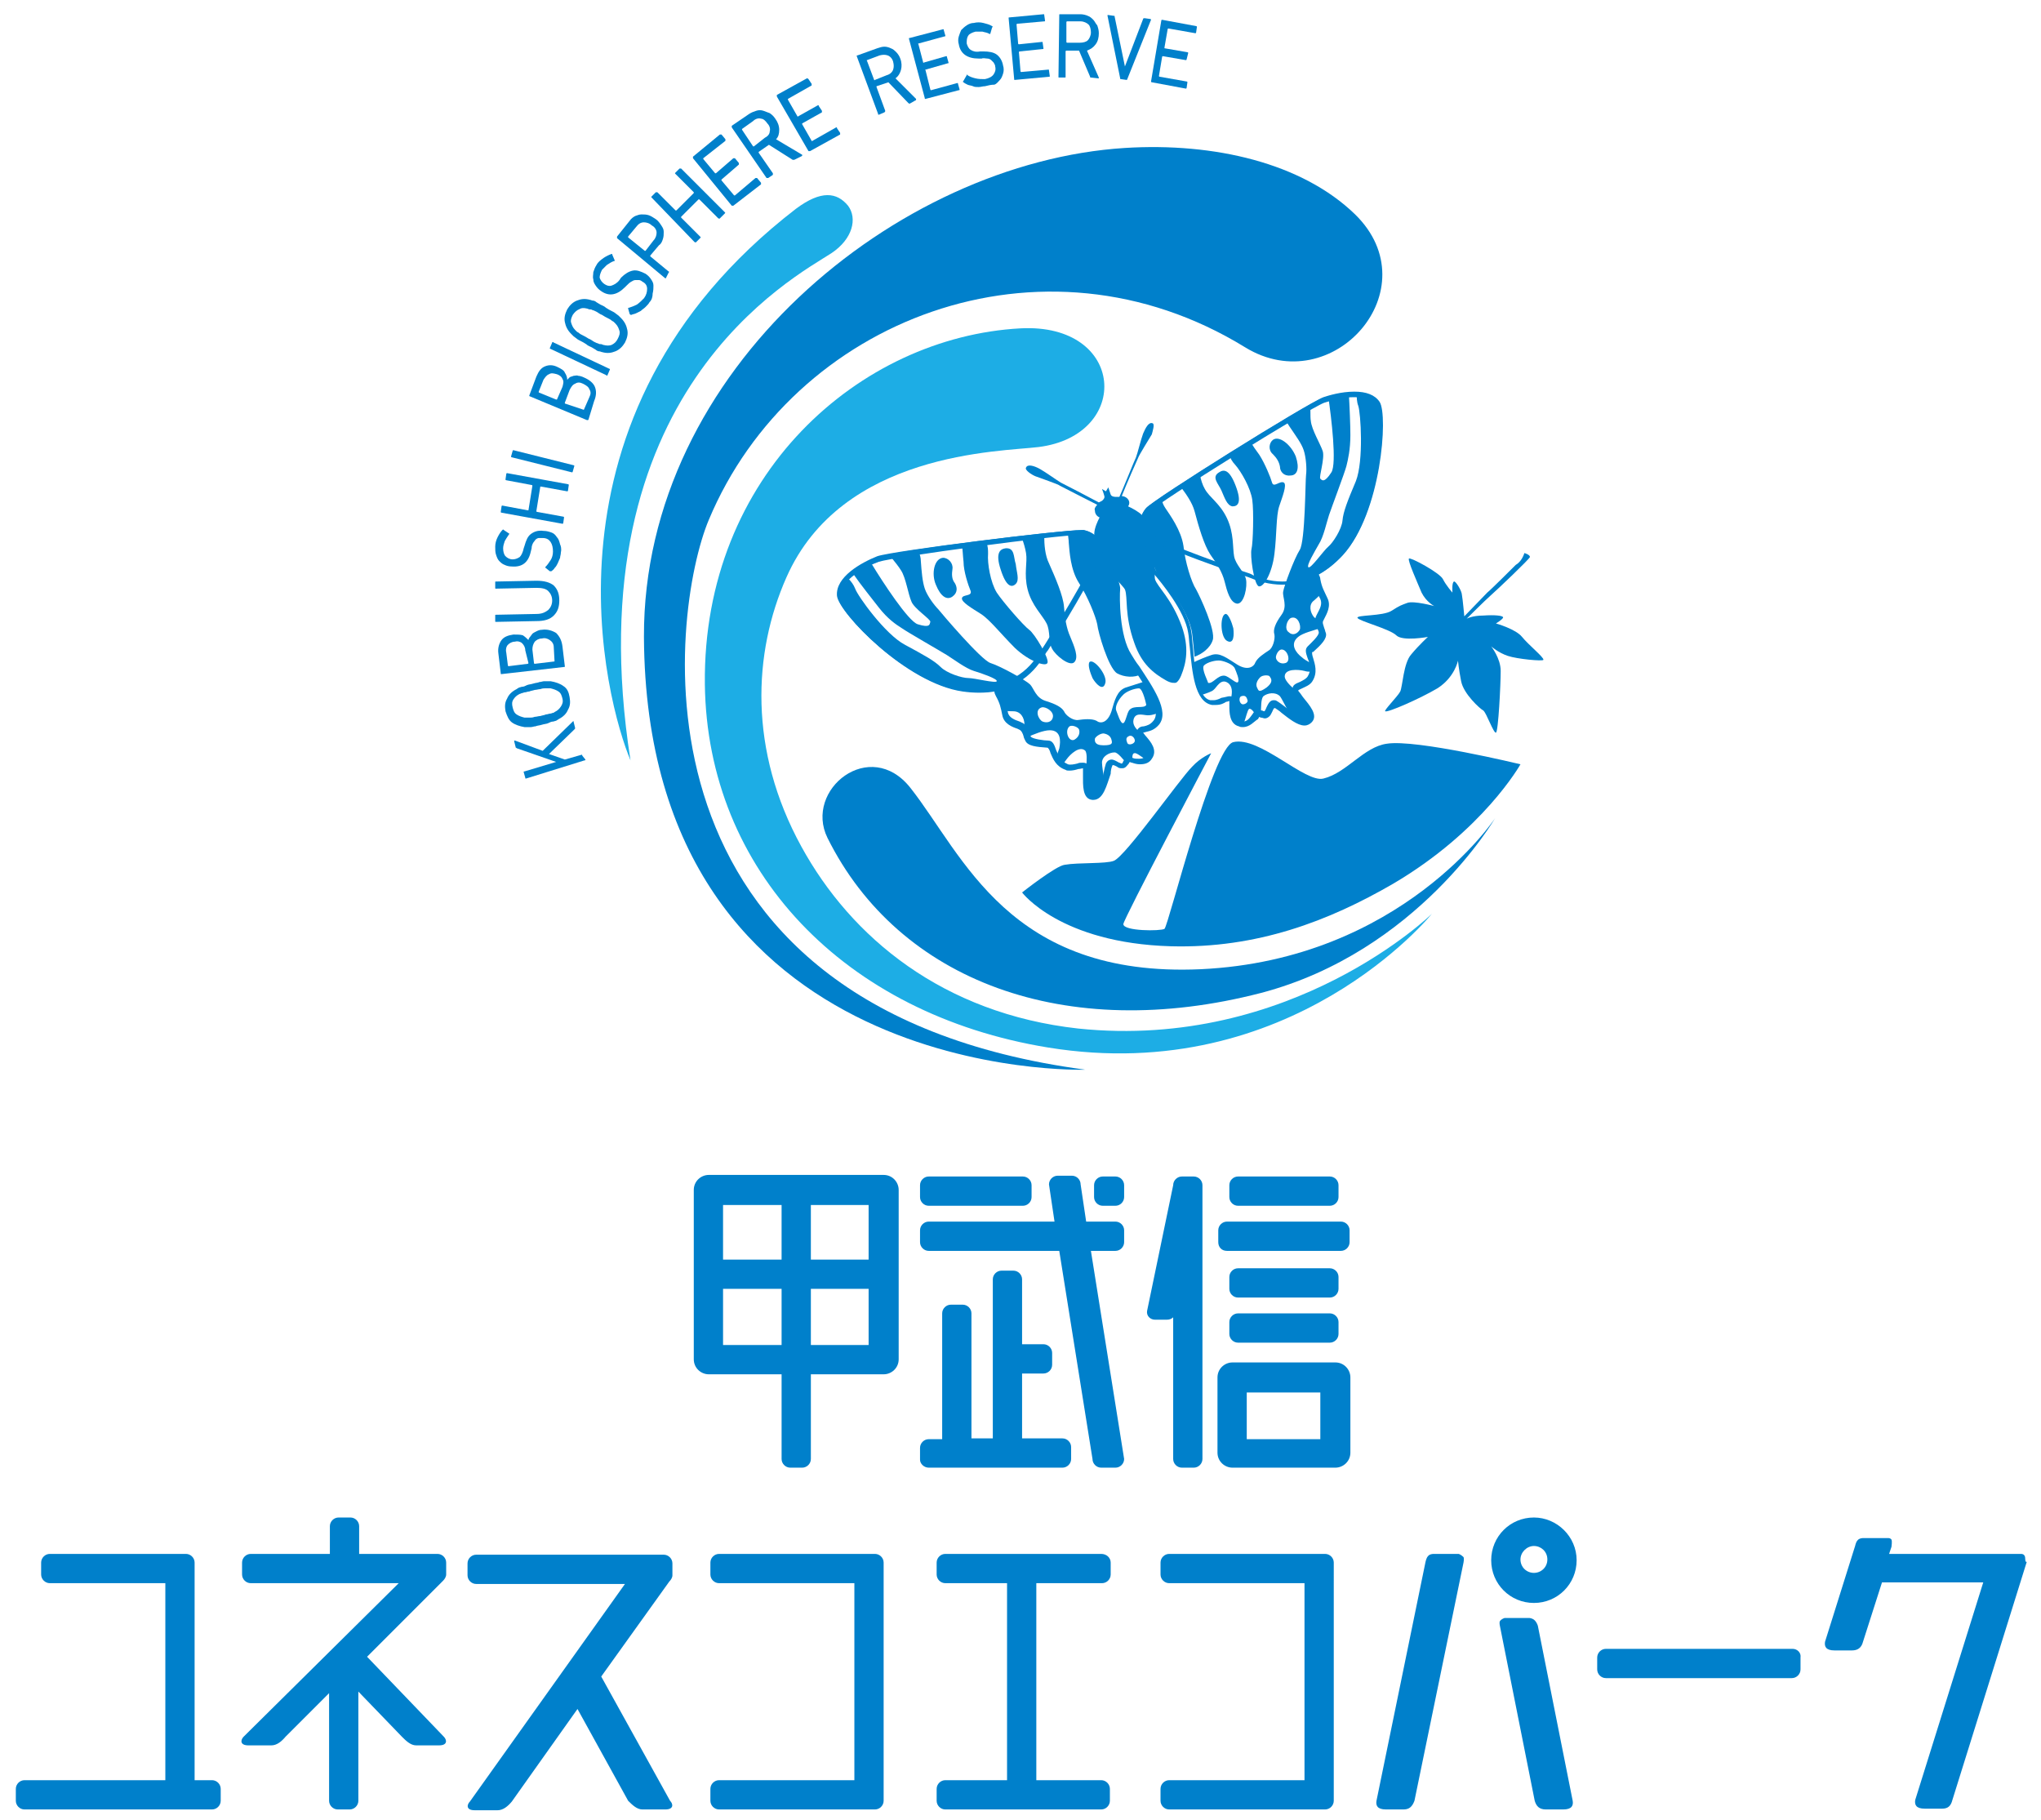 <?xml version="1.0" encoding="utf-8"?>
<!-- Generator: Adobe Illustrator 27.1.1, SVG Export Plug-In . SVG Version: 6.00 Build 0)  -->
<svg version="1.1" id="レイヤー_1" xmlns="http://www.w3.org/2000/svg" xmlns:xlink="http://www.w3.org/1999/xlink" x="0px"
	 y="0px" viewBox="0 0 258 230" style="enable-background:new 0 0 258 230;" xml:space="preserve">
<style type="text/css">
	.st0{fill:#0080CB;}
	.st1{fill:#1DADE5;}
</style>
<g>
	<path class="st0" d="M148.4,86.5C148.4,86.5,148.4,86.5,148.4,86.5L148.4,86.5L148.4,86.5z"/>
	<path class="st0" d="M145.7,53.5c-0.5-0.2-0.9,0.6-1.2,1.3c-0.3,0.8-0.7,2.5-0.9,3c-0.2,0.4-1.6,3.9-2.1,5c-0.3,0-0.5,0-0.5,0
		s-0.5,0-0.6-0.3c-0.1-0.3-0.3-0.9-0.3-0.9l-0.3,0.5l-0.5-0.3c0,0,0.2,0.5,0.3,0.9c0.1,0.3-0.3,0.6-0.3,0.6s-0.2,0.1-0.4,0.2
		c-1.1-0.6-4.4-2.3-4.8-2.5c-0.5-0.3-1.9-1.3-2.6-1.7c-0.7-0.4-1.6-0.7-1.8-0.2c-0.2,0.3,0.7,0.9,1.2,1.1c0.5,0.2,2.9,1,3.1,1.2
		c0.2,0.1,3.5,1.8,4.7,2.4c-0.2,0.2-0.4,0.5-0.3,0.7c0,0.7,0.6,0.9,0.6,0.9s-0.4,0.7-0.6,1.5c-0.3,1.4,0.2,2.8,1.3,4.4
		c1.4,2.1,2.3,2.8,2.5,3.2c0.4,1-0.1,3.2,1.2,6.8c0.9,2.6,2.4,3.8,4,4.7c0.7,0.4,1.1,0.3,1.2,0.3c0.1,0,0.4-0.2,0.7-0.9
		c0.7-1.7,1-3.6,0.1-6.2c-1.3-3.6-3.1-5-3.4-6c-0.1-0.4,0.1-1.6-0.2-4.1c-0.2-1.9-0.6-3.4-1.8-4.3c-0.7-0.5-1.4-0.8-1.4-0.8
		s0.4-0.5-0.1-1c-0.2-0.2-0.5-0.3-0.7-0.3c0.5-1.3,2-4.7,2.1-4.9c0.1-0.3,1.4-2.4,1.7-2.9C145.7,54.5,146,53.6,145.7,53.5"/>
	<path class="st0" d="M137.7,83.7c0.5-0.6,2.4,1.7,2,2.7c-0.3,1-1.2,0-1.6-0.7C137.8,85,137.5,84.1,137.7,83.7 M128.4,73.8
		c-0.5,0.5-1.2,0.4-1.9-1.8c-0.7-2.1-0.1-2.6,0.6-2.7c1.2-0.1,1,1.1,1.3,2C128.5,72.3,128.9,73.3,128.4,73.8 M119.2,70.5
		c0.7,0,1.3,0.7,1.2,1.4c-0.1,0.7-0.1,1.3,0.3,1.8c0.3,0.5,0.4,1.2-0.3,1.7c-0.7,0.5-1.5,0-2.1-1.5
		C117.7,72.5,118.1,70.6,119.2,70.5"/>
	<path class="st0" d="M135.1,68.6c0.1,1.1,0.2,3.4,1.3,5.1c1.1,1.7,2.1,4.2,2.3,5.2c0.1,1,1.4,5.5,2.5,6.2c0.9,0.5,2.2,0.6,3.1,0.1
		c-0.6-0.9-1.2-1.7-1.6-2.4c-1.6-2.6-1.5-7.8-1.4-8.5c0.1-0.7-0.9-2.9-1.6-3.6c-0.3-0.3-0.6-0.4-0.9-0.3c0.2-0.6,0.4-1,0.3-1.2
		c0,0-0.2-1.6-2-1.9c-0.2,0-1,0-2.1,0.1C135,67.8,135.1,68.2,135.1,68.6"/>
	<path class="st0" d="M129.7,69.9c0.2,1.2-0.3,2.6,0.2,4.6c0.5,2,1.9,3.3,2.4,4.3c0.5,1,0.2,2.4,0.7,3.2c0.4,0.8,2.2,2.3,2.8,1.7
		c0.6-0.6,0-2-0.5-3.2c-0.5-1.1-0.7-2.4-0.8-3.8c-0.1-1.4-1.1-3.7-1.9-5.5c-0.5-1-0.6-2.4-0.6-3.4c-0.9,0.1-1.8,0.2-2.8,0.3
		C129.4,68.6,129.6,69.3,129.7,69.9"/>
	<path class="st0" d="M122.7,74.7c0.2,0.7-1,0.4-1.1,0.9c-0.1,0.5,1.3,1.3,2.4,2c1.1,0.7,2.5,2.5,4.3,4.3c1.8,1.7,3.9,2.4,4.1,1.9
		c0.3-0.5-1.6-3.7-2.3-4.2c-0.7-0.5-3.3-3.5-4.1-4.7c-0.8-1.3-1.2-3.7-1.1-4.9c0-0.5,0-0.9-0.2-1.4c-1,0.1-2.1,0.3-3.1,0.4
		c0.1,0.5,0.1,1.1,0.2,2C121.8,72.2,122.4,74,122.7,74.7"/>
	<path class="st0" d="M144.8,86.1c-0.9,0.3-1.9,0.6-2.5,0.8c-1.1,0.4-1.4,1.6-1.8,3c-0.5,1.5-1.4,1.6-1.9,1.2
		c-0.6-0.3-1.6-0.2-2.3-0.1c-0.7,0.1-1.6-0.6-1.8-1.1c-0.3-0.5-1-0.9-2.3-1.3c-1.3-0.4-1.5-1.6-2-2.1c-0.5-0.5-3.7-2.3-5-2.7
		c-1.2-0.4-6.2-6.3-6.6-6.8c-0.5-0.5-1.4-1.7-1.7-2.6c-0.3-0.9-0.4-2.1-0.5-3.5c0-0.4-0.1-0.7-0.2-1c-1.4,0.2-2.6,0.4-3.5,0.6
		c0.4,0.5,0.9,1.1,1.2,1.6c0.6,0.9,0.9,3,1.3,3.9c0.3,0.9,2.5,2.3,2.4,2.6c-0.1,0.3,0,0.8-1.6,0.3c-1.2-0.4-4.4-5.3-5.8-7.6
		c-0.8,0.3-1.6,0.8-2.3,1.3c0.9,1.3,2.5,3.3,3.2,4.2c1.1,1.4,2.1,2.1,2.9,2.6c0.7,0.5,4.9,2.9,5.7,3.4c0.8,0.5,2.4,1.7,3.4,2
		c1,0.3,3,1,2.9,1.3c-0.1,0.3-2.8-0.4-3.6-0.4c-0.8,0-2.7-0.6-3.5-1.4c-0.8-0.8-2.1-1.5-4.5-2.8c-2.5-1.3-6-6.2-6.3-7.1
		c-0.2-0.5-0.5-0.9-0.8-1.2c-0.7,0.7-1.1,1.5-1,2.3c0.2,1.8,8.5,10.7,15.5,11.7c1.7,0.2,3,0.2,4.2-0.1c0,0.3,0.1,0.5,0.2,0.8
		c0.4,0.8,0.6,1.3,0.7,1.9c0.4,0.1,0.8,0.1,1.2,0.1c0.9,0,1.4,0.8,1.4,1.7c0,0.2-0.1,0.4-0.2,0.6c0.3,0.3,0.4,0.7,0.5,1
		c0.9-0.4,2.1-0.9,2.9-0.9c1.4,0,1.4,1.3,1.2,2.3c-0.1,0.3-0.3,0.8-0.4,1.2c0.2,0.3,0.4,0.6,0.7,0.9c0.2-0.2,0.4-0.4,0.6-0.7
		c0.5-0.7,1.7-1.8,2.4-1.1c0.2,0.3,0.2,1.1,0.1,2c0,0,0.1,0.1,0.1,0.1c0.3,0.6-0.4,3.8,0.9,3.9c0.8,0.1,1.2-0.8,1.4-1.7
		c-0.2-1.1-0.4-2.4-0.4-2.8c0-0.8,0.9-1.3,1.6-1.3c0.4,0,1.1,0.9,1.6,1.5c0.1-0.1,0.2-0.2,0.3-0.3c0.1-0.1,0.2,0,0.4,0
		c-0.1-0.5-0.1-1.1,0.2-1.1c0.3-0.1,1,0.6,1.8,1c0.1-0.1,0.2-0.2,0.3-0.3c0.9-1.2-1.3-2.7-1.2-3.1c0,0,0,0,0-0.1
		c-0.7-0.5-1.2-1.1-1-1.8c0.3-1,1.4-0.4,2-0.5c0.3,0,0.9-0.2,1.5-0.4C146.3,88.7,145.6,87.4,144.8,86.1 M133.1,90.6
		c-0.1,0.7-0.8,0.8-1.3,0.6s-1.1-1.5-0.1-1.8C132.2,89.3,133.2,89.9,133.1,90.6 M135.8,93.5c-0.7,0.3-1.2-1-0.7-1.6
		c0.3-0.4,1.2,0,1.3,0.3C136.5,92.5,136.5,93.1,135.8,93.5 M140.5,93.5c0.1,0.4,0.2,0.7-1,0.7c-1.2,0-1.1-0.6-1.1-0.8
		c0-0.2,0.6-0.7,1.1-0.7C140.1,92.8,140.4,93.1,140.5,93.5 M143.4,93.8c-0.2,0.3-0.8,0.4-0.9,0.1c-0.1-0.3-0.3-0.7,0.3-0.9
		C143.2,92.9,143.6,93.5,143.4,93.8 M144.9,89.1c-0.3,0.5-1.5,0-2.1,0.6c-0.4,0.4-0.5,1.8-0.9,1.7c-0.3-0.1-0.6-1.1-0.8-1.6
		c-0.2-0.5,0.3-1.4,0.8-1.9c0.4-0.5,1.5-0.9,2.1-0.9C144.5,87.1,144.9,89.1,144.9,89.1"/>
	<path class="st0" d="M123.7,87.5L123.7,87.5c-0.7,0-1.4-0.1-2.1-0.2c-7.1-1-15.6-9.9-15.8-12c-0.2-2.4,3.1-4.2,5.1-5
		C113,69.6,134,67,136.7,67c0.2,0,0.3,0,0.3,0c1.9,0.4,2.2,1.9,2.3,2.2c0.2,0.9-1.5,4.3-6.3,12.1c-0.3,0.5-0.5,0.9-0.7,1.1
		C131.4,83.9,129.3,87.5,123.7,87.5 M136.7,67.6c-3,0-23.8,2.8-25.6,3.4c-1.7,0.6-4.9,2.3-4.7,4.2c0.2,1.6,8.3,10.4,15.3,11.4
		c0.7,0.1,1.4,0.1,2,0.1c5.2,0,7.1-3.2,8.1-4.8c0.2-0.3,0.4-0.6,0.7-1.1c4.3-7,6.4-10.9,6.2-11.6l0-0.1c0-0.1-0.2-1.3-1.7-1.6
		C136.9,67.6,136.8,67.6,136.7,67.6"/>
	<path class="st0" d="M138.2,101.1c0,0-0.1,0-0.1,0c-1.3-0.1-1.2-1.9-1.2-3.1c0-0.3,0-0.8,0-0.9c0,0,0,0,0,0c-0.1,0-0.4,0.1-0.6,0.1
		c-0.3,0.1-0.7,0.2-1.1,0.2c-0.2,0-0.4,0-0.5-0.1c-1.2-0.4-1.6-1.4-1.9-2.1c-0.1-0.4-0.3-0.7-0.4-0.7c-1.4-0.1-2.5-0.2-2.8-0.9
		c-0.1-0.2-0.2-0.4-0.2-0.5c-0.1-0.4-0.3-0.8-0.6-0.9l-0.2-0.1c-0.6-0.2-1.7-0.6-1.9-1.7c-0.2-1-0.3-1.5-0.8-2.4
		c-0.1-0.2-0.2-0.4-0.2-0.6c-1.2,0.2-2.6,0.2-4,0c-7.1-1-15.6-9.9-15.8-12c-0.2-2.4,3.1-4.2,5.1-5C113,69.6,134,67,136.7,67
		c0.2,0,0.3,0,0.3,0c1.9,0.4,2.2,1.9,2.3,2.2c0.1,0.2,0.1,0.4-0.1,1c0.2,0.1,0.5,0.2,0.7,0.4c0.7,0.7,1.7,3,1.7,3.8
		c-0.1,1.1-0.1,6,1.4,8.3c0.3,0.5,0.6,1,1,1.5c1.7,2.6,3.9,5.7,2.5,7.4c-0.6,0.7-1.2,0.8-1.6,0.9c-0.3,0.1-0.4,0.1-0.4,0.1
		c0.1,0.1,0.2,0.3,0.4,0.5c0.5,0.6,1.5,1.7,0.7,2.8c-0.3,0.5-0.8,0.7-1.5,0.7c-0.4,0-0.7-0.1-1-0.2c-0.1,0-0.3-0.1-0.3-0.1
		c0,0-0.1,0.1-0.1,0.2c-0.2,0.2-0.4,0.6-0.8,0.6c-0.1,0-0.1,0-0.2,0c-0.2,0-0.4-0.1-0.5-0.2c-0.2-0.1-0.4-0.2-0.5-0.2
		c0,0-0.1,0-0.1,0.1c-0.1,0.2-0.2,0.6-0.2,1C139.9,99.2,139.5,101.1,138.2,101.1 M136.9,96.4c0.4,0,0.6,0.2,0.6,0.3
		c0.1,0.2,0.1,0.6,0.1,1.3c0,1-0.1,2.4,0.6,2.5c0.8,0.1,1.1-1.7,1.3-2.8c0.1-0.5,0.2-0.9,0.3-1.2c0.2-0.4,0.5-0.5,0.7-0.5
		c0.3,0,0.6,0.2,0.8,0.3c0.1,0.1,0.3,0.1,0.4,0.2c0,0,0,0,0.1,0c0.1,0,0.1-0.1,0.2-0.3c0.1-0.1,0.2-0.3,0.3-0.4
		c0.2-0.2,0.5-0.1,0.9,0c0.2,0.1,0.5,0.1,0.8,0.1c0.4,0,0.7-0.1,0.9-0.5c0.4-0.5-0.1-1.2-0.7-1.9c-0.4-0.4-0.6-0.7-0.5-1.1
		c0.2-0.5,0.6-0.6,0.9-0.6c0.4-0.1,0.8-0.2,1.2-0.7c1.1-1.3-1-4.3-2.5-6.6c-0.4-0.6-0.7-1.1-1-1.6c-1.8-2.9-1.5-8.7-1.5-8.7
		c0-0.6-0.9-2.7-1.5-3.3c-0.2-0.2-0.4-0.2-0.6-0.2l-0.5,0l0.2-0.5c0.3-0.8,0.3-1,0.3-1l0-0.1c0-0.1-0.2-1.3-1.7-1.6c0,0-0.1,0-0.2,0
		c-3,0-23.8,2.8-25.6,3.4c-1.7,0.6-4.9,2.3-4.7,4.2c0.2,1.6,8.3,10.4,15.3,11.4c1.5,0.2,2.9,0.2,4.1-0.1l0.4-0.1l0,0.4
		c0,0.2,0.1,0.5,0.2,0.7c0.5,1.1,0.7,1.6,0.9,2.6c0.1,0.7,0.9,1,1.5,1.2l0.2,0.1c0.6,0.2,0.8,0.8,1,1.3c0.1,0.2,0.1,0.3,0.2,0.5
		c0.2,0.3,1.7,0.5,2.2,0.5c0.6,0,0.8,0.6,1,1.2c0.3,0.7,0.6,1.4,1.5,1.8c0.3,0.1,0.8,0,1.2-0.1C136.4,96.4,136.6,96.4,136.9,96.4"/>
	<path class="st0" d="M155.9,79.4c0.1,0.8,0.1,2.1-0.8,1.6c-0.9-0.5-0.9-3.5-0.1-3.4C155.3,77.7,155.7,78.6,155.9,79.4 M154.4,62
		c-0.4-0.9-1.3-1.7-0.3-2.3c0.6-0.4,1.3-0.4,2.1,1.7c0.8,2.1,0.3,2.6-0.4,2.6C155.1,63.9,154.8,62.9,154.4,62 M163.8,57.7
		c0.5,1.5,0.2,2.4-0.7,2.4c-0.8,0.1-1.3-0.5-1.3-1.1c-0.1-0.6-0.4-1.1-0.9-1.6c-0.6-0.5-0.5-1.4,0-1.8
		C161.7,55,163.2,56.2,163.8,57.7"/>
	<path class="st0" d="M147.3,64.2c0.6,0.9,2,2.8,2.3,4.8c0.2,2,1,4.6,1.6,5.5c0.5,0.9,2.5,5.2,2.1,6.4c-0.3,1-1.4,1.8-2.3,2.1
		c-0.1-1-0.2-2.1-0.3-2.9c-0.4-3-3.8-7-4.3-7.5c-0.5-0.5-1.1-2.8-1-3.8c0-0.4,0.2-0.6,0.5-0.8c-0.6-0.3-0.9-0.6-1-0.8
		c0,0-0.8-1.3,0.3-2.7c0.1-0.2,0.8-0.6,1.7-1.3C146.9,63.5,147.1,63.9,147.3,64.2"/>
	<path class="st0" d="M152.3,61.8c0.6,1.1,1.9,1.8,2.8,3.7c0.9,1.9,0.7,3.7,0.9,4.8c0.2,1.1,1.3,2,1.5,2.9c0.2,0.9-0.2,3.1-1.1,3.1
		c-0.9-0.1-1.3-1.6-1.6-2.8c-0.3-1.2-1-2.3-1.8-3.4c-0.8-1.2-1.5-3.6-2-5.5c-0.3-1.1-1.1-2.2-1.7-3c0.7-0.5,1.5-1,2.4-1.5
		C151.8,60.6,152,61.3,152.3,61.8"/>
	<path class="st0" d="M160.8,61c0.2,0.7,1-0.3,1.5,0c0.4,0.3-0.2,1.8-0.6,3c-0.4,1.2-0.3,3.6-0.6,6c-0.3,2.5-1.4,4.3-2,4.1
		c-0.6-0.3-1.1-3.9-0.9-4.7c0.2-0.8,0.3-4.8,0.1-6.2c-0.2-1.5-1.4-3.6-2.2-4.5c-0.3-0.3-0.6-0.8-0.7-1.2c0.9-0.6,1.8-1.1,2.7-1.7
		c0.2,0.5,0.6,1,1.1,1.7C159.9,58.6,160.6,60.3,160.8,61"/>
	<path class="st0" d="M152,87.8c0.6-0.2,1.2-0.4,1.4-0.6c0.4-0.3,0.9-1.5,1.8-0.9c0.6,0.4,0.6,1.2,0.4,2c0,0,0,0,0.1,0
		c0.4,0.2-0.4,2.7,1,3.1c0.2,0,0.3,0.1,0.5,0.1c0.3-0.8,0.5-1.8,0.7-1.9c0.2-0.1,0.6,0.3,0.8,0.8c0.1-0.2,0.2-0.3,0.3-0.3
		c0.1,0,0.3,0,0.4,0.1c0-0.8,0-1.9,0.3-2.2c0.5-0.4,1.5-0.6,2.1,0c0.3,0.4,0.8,1.5,1.4,2.5c0.8,0.6,1.7,1,2.2,0.4c1-1-1.6-3-1.8-3.6
		c0-0.1,0-0.1,0-0.2c-0.7-0.6-1.2-1.2-1.2-1.6c0-1,1.7-0.9,2.5-0.7c0.3,0.1,0.6,0.1,0.9,0.1c0.1-0.4,0-0.8-0.1-1.1
		c-0.4-0.2-0.9-0.5-1.1-0.7c-0.8-0.6-1.6-1.7-0.5-2.6c0.6-0.5,1.9-0.8,2.8-1.1c-0.1-0.4-0.3-0.8-0.3-1.1c-0.2-0.1-0.4-0.2-0.5-0.3
		c-0.5-0.6-0.7-1.6,0-2.1c0.2-0.2,0.6-0.5,0.8-0.8c-0.3-0.6-0.5-1-0.7-1.9c-0.1-0.3-0.2-0.5-0.3-0.8c1.1-0.6,2.2-1.4,3.3-2.6
		c4.8-5.2,5.6-17.4,4.6-18.9c-0.5-0.7-1.3-1-2.3-1.1c0,0.4,0,1,0.2,1.5c0.3,0.9,0.7,6.9-0.3,9.5c-1.1,2.6-1.6,3.9-1.7,5
		c-0.1,1.1-1.2,2.8-1.8,3.3c-0.6,0.5-2.2,2.8-2.5,2.6c-0.3-0.2,0.8-2,1.3-2.9c0.6-0.9,1-2.8,1.3-3.7c0.3-0.9,2-5.4,2.2-6.2
		c0.2-0.8,0.5-2.1,0.5-3.9c0-1.2-0.1-3.7-0.2-5.3c-0.9,0-1.8,0.2-2.6,0.4c0.4,2.7,1.1,8.5,0.4,9.6c-0.9,1.4-1.2,1-1.4,0.8
		c-0.2-0.2,0.6-2.6,0.3-3.5c-0.3-0.9-1.4-2.7-1.5-3.8c-0.1-0.6,0-1.4-0.1-2c-0.8,0.5-1.9,1.1-3.1,1.8c0.1,0.3,0.3,0.6,0.5,0.9
		c0.8,1.2,1.5,2.1,1.8,3c0.3,0.9,0.4,2.4,0.3,3.1c-0.1,0.7-0.1,8.4-0.8,9.5c-0.7,1.1-2,4.6-2.1,5.3c-0.1,0.7,0.6,1.8-0.2,2.9
		c-0.8,1.1-1.1,1.9-0.9,2.5c0.1,0.6-0.2,1.7-0.7,2c-0.6,0.4-1.4,0.9-1.7,1.5c-0.2,0.6-1,1.1-2.3,0.3c-1.3-0.8-2.2-1.6-3.3-1.2
		c-0.6,0.2-1.6,0.6-2.4,1C151.2,85.4,151.4,86.9,152,87.8 M163.2,78.1c0.9-0.3,1.3,1,1.1,1.5c-0.3,0.5-0.9,0.8-1.4,0.3
		C162.3,79.5,162.7,78.3,163.2,78.1 M161.3,83.2c-0.1-0.3,0.3-1.2,0.8-1.1c0.7,0.1,1.1,1.5,0.4,1.7C161.9,84,161.4,83.6,161.3,83.2
		 M159.3,85.6c0.3-0.3,1.1-0.3,1.2-0.1c0.1,0.2,0.6,0.6-0.4,1.4c-1,0.7-1,0.4-1.2,0S158.9,86,159.3,85.6 M156.9,88
		c0.6-0.2,0.7,0.2,0.8,0.5c0.1,0.3-0.4,0.6-0.7,0.5C156.6,88.8,156.6,88.1,156.9,88 M152.2,84.1c0.4-0.4,1.5-0.7,2.1-0.6
		c0.6,0.1,1.6,0.5,1.8,1c0.2,0.5,0.6,1.4,0.4,1.7c-0.2,0.3-1.1-0.7-1.7-0.8c-0.9-0.1-1.5,1.1-2.1,0.9
		C152.8,86.3,151.8,84.5,152.2,84.1"/>
	<path class="st0" d="M162.1,73.9c-1.7,0-3.2-0.5-3.9-0.8c-0.3-0.1-0.7-0.3-1.3-0.4c-8.6-3-12.1-4.5-12.5-5.3
		c-0.1-0.2-0.8-1.6,0.4-3.1c0.9-1.1,20.3-13.2,22.4-14c0.6-0.2,2.2-0.7,3.9-0.7c1.5,0,2.6,0.4,3.2,1.3c1.1,1.7,0.2,14-4.6,19.3
		C167.4,72.6,164.8,73.9,162.1,73.9 M171.1,50.2c-1.1,0-2.5,0.3-3.7,0.7c-1.9,0.7-21.2,12.7-22.1,13.8c-1,1.2-0.3,2.3-0.3,2.4l0,0.1
		c0.3,0.6,4.4,2.3,12.1,5c0.6,0.2,1,0.3,1.3,0.5c0.7,0.3,2.1,0.8,3.7,0.8c2.5,0,4.9-1.2,7-3.5c4.8-5.2,5.4-17.2,4.5-18.5
		C173.2,50.3,172,50.2,171.1,50.2"/>
	<path class="st0" d="M157.1,91.9c-0.2,0-0.3,0-0.5-0.1c-1.2-0.3-1.2-1.8-1.2-2.6c0-0.2,0-0.5,0-0.6c0,0,0,0,0,0
		c-0.1,0-0.2,0.1-0.4,0.1c-0.3,0.2-0.7,0.4-1.3,0.4c-0.2,0-0.3,0-0.5,0c-2.2-0.4-2.5-4.2-2.8-7.3c-0.1-0.7-0.1-1.3-0.2-1.8
		c-0.4-2.8-3.6-6.6-4.2-7.3c-0.6-0.6-1.2-3.1-1.1-4c0-0.3,0.1-0.5,0.3-0.7c-0.5-0.3-0.7-0.5-0.7-0.7c-0.1-0.2-0.8-1.6,0.4-3.1
		c0.9-1.1,20.3-13.2,22.4-14c0.6-0.2,2.2-0.7,3.9-0.7c1.5,0,2.6,0.4,3.2,1.3c1.1,1.7,0.2,14-4.6,19.3c-1,1.1-2,1.9-3.1,2.5
		c0.1,0.2,0.2,0.4,0.2,0.6c0.2,1.1,0.5,1.5,0.9,2.4c0.5,1-0.1,2-0.4,2.6l-0.1,0.2c-0.2,0.3,0,0.6,0.1,1c0.1,0.2,0.1,0.4,0.2,0.6
		c0.2,0.7-0.6,1.5-1.6,2.4l-0.1,0c-0.1,0.1,0,0.5,0.1,0.8c0.2,0.7,0.6,1.8-0.1,2.9c-0.3,0.5-0.9,0.7-1.3,0.9
		c-0.2,0.1-0.5,0.2-0.5,0.3c0.1,0.1,0.4,0.5,0.6,0.8c0.8,1,2,2.3,1.1,3.2c-0.2,0.2-0.5,0.4-0.9,0.4c-0.9,0-2-0.9-2.9-1.6
		c-0.3-0.3-0.7-0.5-0.8-0.6c-0.1,0-0.1,0-0.1,0c-0.1,0-0.2,0.3-0.3,0.5c-0.1,0.2-0.2,0.4-0.3,0.5c-0.2,0.2-0.4,0.3-0.6,0.3
		c-0.2,0-0.3-0.1-0.5-0.1c-0.1,0-0.2-0.1-0.2-0.1c-0.1,0.1-0.1,0.2-0.2,0.3C158.5,91.2,158,91.9,157.1,91.9 M155.4,88
		c0.2,0,0.3,0,0.4,0.1c0.3,0.2,0.3,0.6,0.3,1.2c0,1,0,1.8,0.7,1.9c0.1,0,0.2,0,0.3,0c0.6,0,0.9-0.5,1.2-0.9c0.2-0.3,0.4-0.6,0.7-0.6
		c0.2,0,0.3,0.1,0.5,0.1c0.1,0,0.2,0.1,0.3,0.1c0,0,0.1,0,0.1-0.1c0.1-0.1,0.1-0.2,0.2-0.4c0.2-0.4,0.4-0.9,0.9-0.9
		c0.1,0,0.3,0,0.4,0.1c0.2,0.1,0.6,0.4,1,0.7c0.9,0.7,2.2,1.9,2.8,1.3c0.5-0.5-0.5-1.5-1.1-2.3c-0.5-0.5-0.7-0.8-0.7-1.1
		c-0.1-0.6,0.4-0.8,0.9-1c0.4-0.2,0.8-0.4,1-0.7c0.5-0.8,0.3-1.6,0-2.3c-0.2-0.6-0.4-1.1,0-1.5l0,0c0.4-0.4,1.5-1.4,1.4-1.8
		c0-0.1-0.1-0.3-0.2-0.5c-0.2-0.5-0.4-1-0.1-1.6l0.1-0.2c0.3-0.6,0.7-1.2,0.4-1.9c-0.5-0.9-0.7-1.4-1-2.6c0-0.2-0.1-0.5-0.3-0.6
		l-0.2-0.3l0.3-0.2c1.1-0.6,2.2-1.5,3.2-2.6c4.8-5.2,5.4-17.2,4.5-18.5c-0.6-0.8-1.7-1-2.6-1c-1.1,0-2.5,0.3-3.7,0.7
		c-1.9,0.7-21.2,12.8-22.1,13.8c-1,1.2-0.3,2.3-0.3,2.4l0,0.1c0,0,0.1,0.2,0.8,0.6l0.5,0.3l-0.4,0.3c-0.2,0.1-0.3,0.3-0.3,0.6
		c-0.1,0.8,0.5,3.1,0.9,3.5c0.8,0.8,4,4.7,4.4,7.7c0.1,0.6,0.1,1.2,0.2,1.9c0.2,2.7,0.6,6.4,2.2,6.7c0.1,0,0.2,0,0.4,0
		c0.4,0,0.8-0.2,1-0.3C155,88.1,155.2,88,155.4,88"/>
	<path class="st1" d="M79.7,96.1c-3-7.1-13.1-43.5,20.9-69.7c3.2-2.4,5.2-2.1,6.6-0.4c1.2,1.6,0.6,4.2-2.1,6
		C100.5,35,72.4,49.6,79.7,96.1"/>
	<path class="st0" d="M171.3,27.1c-6.7-6.5-17.8-9.1-29.1-8.4c-28.7,1.8-60.9,27.9-60.8,61.8c0.3,56.6,55.9,54.7,55.8,54.7
		C78,127.3,84.8,77.1,89.6,65.7c10.6-25.3,42.1-37.6,67.8-21.8C168.5,50.7,180.9,36.5,171.3,27.1"/>
	<path class="st1" d="M181,115.5c0,0-17.7,21.9-48.5,16.9c-25.8-4.2-43.1-22.4-43.4-45.9c-0.3-26.5,19.6-43.9,39.9-45
		c13.3-0.7,14.1,13.5,2.3,15c-4.9,0.6-24.9,0.6-31.9,16.5c-4.2,9.5-4.8,21.8,1.9,34c6.3,11.5,17.9,21.1,35,23
		C163.3,132.8,181,115.5,181,115.5"/>
	<path class="st0" d="M189,103.4c0,0-9.8,16.9-29.6,22.1c-24.7,6.4-45.8-1.5-54.8-19.6c-3-6.1,5.4-12.8,10.5-6.3
		c6.7,8.5,12.4,24,36.7,22.9C177.2,121.3,189,103.4,189,103.4"/>
	<path class="st0" d="M140.8,108.8c-1,0.4-4.5,0.2-6.2,0.5c-1.1,0.1-5.4,3.5-5.4,3.5s4.8,6.4,18.8,6.8c10.9,0.3,20-3.2,28.1-7.9
		c11.4-6.7,16.1-15.1,16.1-15.1S179,93.4,175.3,94c-2.9,0.4-5.1,3.7-8,4.4c-2.3,0.6-8.1-5.4-11.4-4.6c-2.6,0.6-8.2,23.2-8.7,23.6
		c-0.5,0.3-5.2,0.3-5.2-0.6c0-0.6,11.1-21.6,11.1-21.6s-1.3,0.5-2.4,1.7C149.1,98.5,142.3,108.2,140.8,108.8"/>
	<path class="st0" d="M192.7,69.9c0,0,0.7,0.2,0.7,0.5c-0.1,0.3-4.1,4.1-4.9,4.8c-0.8,0.7-3.1,3-3.1,3s0.7-0.4,2.1-0.4
		c1.4-0.1,2.4,0,2.5,0.2c0.1,0.2-0.9,0.8-0.9,0.8s2.5,0.7,3.3,1.7c0.8,1,2.8,2.6,2.7,2.9c-0.1,0.2-3.3-0.1-4.5-0.5
		c-1.2-0.4-2.1-1.2-2.1-1.2s1.2,1.5,1.2,3.1c0,1.7-0.3,7.7-0.6,7.8c-0.3,0.1-1.2-2.5-1.6-2.8c-0.4-0.2-2.5-2.1-2.8-3.7
		c-0.3-1.5-0.4-2.6-0.4-2.6s-0.4,2.1-2.6,3.5c-2.2,1.3-6.3,3.1-6.6,2.9c-0.2-0.1,1.6-1.9,1.9-2.5c0.3-0.6,0.4-3.6,1.4-4.7
		c1-1.2,2.1-2.2,2.1-2.2s-3.2,0.6-4-0.2c-0.8-0.8-4.7-1.8-4.9-2.2c-0.2-0.4,3.2-0.2,4.3-0.9c1.1-0.7,1.2-0.7,2-1
		c0.8-0.3,3.4,0.4,3.4,0.4s-1-0.5-1.6-1.7c-0.5-1.2-1.8-4.1-1.6-4.3c0.2-0.2,3.9,1.8,4.3,2.6c0.4,0.8,1.2,1.7,1.2,1.7
		s-0.1-1.3,0.2-1.4c0.2-0.1,1,1.2,1,1.7c0.1,0.5,0.3,2.7,0.3,2.7s2.5-2.6,2.9-3c0.5-0.4,3.2-3.1,3.6-3.5
		C192.3,71,192.6,70.2,192.7,69.9"/>
	<path class="st0" d="M66.5,98.4c-0.1,0-0.1,0-0.1-0.1l-0.2-0.7c0-0.1,0-0.1,0.1-0.1l4-1.2l-4.9-1.7c-0.1,0-0.1-0.1-0.2-0.1
		l-0.2-0.8c0,0,0-0.1,0-0.1c0,0,0.1,0,0.1,0l3.5,1.3l3.8-3.7c0.1-0.1,0.1-0.1,0.1,0l0.2,0.8c0,0.1,0,0.1-0.1,0.2l-3.2,3.1l2,0.7
		l2.1-0.6c0.1,0,0.1,0,0.1,0.1L74,96c0,0.1,0,0.1-0.1,0.1L66.5,98.4z"/>
	<path class="st0" d="M72,88.1c0.1,0.6,0.1,1.1-0.2,1.6c-0.2,0.5-0.6,0.9-1.2,1.2c-0.1,0.1-0.2,0.1-0.3,0.2c-0.1,0-0.3,0.1-0.4,0.1
		c-0.2,0-0.4,0.1-0.6,0.2c-0.2,0.1-0.5,0.1-0.8,0.2c-0.3,0.1-0.6,0.1-0.8,0.2c-0.2,0-0.4,0.1-0.6,0.1c-0.2,0-0.3,0-0.4,0
		c-0.1,0-0.3,0-0.4,0c-0.6-0.1-1.2-0.3-1.6-0.6c-0.4-0.3-0.6-0.8-0.8-1.4c-0.1-0.6-0.1-1.1,0.2-1.6c0.2-0.5,0.6-0.9,1.2-1.2
		c0.1-0.1,0.2-0.1,0.3-0.2c0.1,0,0.3-0.1,0.4-0.1c0.2,0,0.4-0.1,0.6-0.2c0.2-0.1,0.5-0.1,0.8-0.2c0.3-0.1,0.6-0.1,0.8-0.2
		c0.2,0,0.4-0.1,0.6-0.1c0.2,0,0.3,0,0.4,0c0.1,0,0.3,0,0.4,0c0.6,0.1,1.2,0.3,1.6,0.6C71.7,87,71.9,87.5,72,88.1 M71.1,88.3
		c-0.1-0.4-0.2-0.7-0.5-0.9c-0.3-0.2-0.6-0.3-1-0.4c-0.1,0-0.2,0-0.3,0c-0.1,0-0.2,0-0.4,0c-0.2,0-0.3,0-0.6,0.1
		c-0.2,0-0.5,0.1-0.7,0.1c-0.3,0.1-0.5,0.1-0.7,0.2c-0.2,0-0.4,0.1-0.5,0.1c-0.2,0-0.3,0.1-0.4,0.1c-0.1,0-0.2,0.1-0.3,0.1
		c-0.4,0.2-0.6,0.4-0.8,0.7c-0.2,0.3-0.2,0.6-0.1,1c0.1,0.4,0.2,0.7,0.5,0.9c0.3,0.2,0.6,0.3,1,0.4c0.1,0,0.2,0,0.3,0
		c0.1,0,0.2,0,0.4,0c0.2,0,0.3,0,0.6-0.1c0.2,0,0.5-0.1,0.7-0.1c0.3-0.1,0.5-0.1,0.7-0.2c0.2,0,0.4-0.1,0.5-0.1
		c0.2,0,0.3-0.1,0.4-0.1c0.1,0,0.2-0.1,0.2-0.1c0.4-0.2,0.6-0.4,0.8-0.7C71.1,89,71.2,88.7,71.1,88.3"/>
	<path class="st0" d="M63.4,85.2c-0.1,0-0.1,0-0.1-0.1L63,82.6c-0.1-0.7,0.1-1.3,0.4-1.7c0.3-0.4,0.8-0.6,1.5-0.7
		c0.5,0,0.9,0,1.2,0.1c0.3,0.2,0.5,0.4,0.7,0.6l0,0c0-0.1,0.1-0.3,0.2-0.4c0.1-0.1,0.2-0.3,0.3-0.4c0.1-0.1,0.3-0.2,0.5-0.3
		c0.2-0.1,0.4-0.2,0.7-0.2c0.7-0.1,1.3,0.1,1.8,0.4c0.4,0.4,0.7,0.9,0.8,1.7l0.3,2.5c0,0.1,0,0.1-0.1,0.1L63.4,85.2z M66.4,82.2
		c0-0.4-0.2-0.7-0.4-0.9c-0.2-0.2-0.6-0.3-0.9-0.2c-0.4,0-0.7,0.2-0.9,0.4c-0.2,0.2-0.3,0.6-0.2,1l0.2,1.6c0,0,0,0.1,0.1,0.1
		l2.4-0.3c0,0,0.1,0,0.1-0.1L66.4,82.2z M70.1,83.6C70.2,83.5,70.2,83.5,70.1,83.6L70,81.8c0-0.4-0.2-0.7-0.5-0.9
		c-0.3-0.2-0.6-0.3-1-0.2c-0.4,0-0.7,0.2-0.9,0.4c-0.2,0.3-0.3,0.6-0.3,1l0.2,1.7c0,0,0,0.1,0.1,0.1L70.1,83.6z"/>
	<path class="st0" d="M70.7,75.9c0,0.8-0.2,1.4-0.7,1.9c-0.5,0.5-1.2,0.7-2.2,0.7l-5.1,0.1c-0.1,0-0.1,0-0.1-0.1l0-0.7
		c0-0.1,0-0.1,0.1-0.1l5.1-0.1c0.7,0,1.1-0.2,1.5-0.5c0.3-0.3,0.5-0.7,0.5-1.2c0-0.5-0.2-0.9-0.5-1.2c-0.3-0.3-0.8-0.4-1.5-0.4
		l-5.1,0.1c-0.1,0-0.1,0-0.1-0.1l0-0.7c0-0.1,0-0.1,0.1-0.1l5.1-0.1c1,0,1.7,0.2,2.2,0.6C70.5,74.5,70.7,75.1,70.7,75.9"/>
	<path class="st0" d="M70.9,69.8c0,0.3-0.1,0.5-0.1,0.7c-0.1,0.2-0.2,0.5-0.3,0.7c-0.1,0.2-0.2,0.4-0.4,0.6
		c-0.1,0.2-0.3,0.3-0.4,0.4c-0.1,0-0.1,0-0.2,0L69,71.8c-0.1-0.1-0.1-0.1,0-0.2c0.2-0.2,0.4-0.5,0.6-0.8c0.2-0.3,0.3-0.7,0.3-1.1
		c0-0.5-0.1-0.9-0.3-1.2c-0.2-0.3-0.5-0.5-1-0.5c-0.2,0-0.3,0-0.5,0c-0.1,0-0.3,0.1-0.4,0.2c-0.1,0.1-0.2,0.3-0.3,0.4
		c-0.1,0.2-0.2,0.4-0.2,0.7l-0.1,0.4c-0.3,1.4-1.1,2-2.4,1.9c-0.4,0-0.7-0.1-0.9-0.2c-0.3-0.1-0.5-0.3-0.7-0.5
		c-0.2-0.2-0.3-0.5-0.4-0.8c-0.1-0.3-0.1-0.6-0.1-1c0-0.4,0.1-0.8,0.3-1.2c0.2-0.4,0.4-0.7,0.6-0.9c0.1-0.1,0.1-0.1,0.2,0l0.6,0.4
		c0.1,0,0.1,0.1,0,0.2c-0.2,0.3-0.4,0.6-0.5,0.8c-0.1,0.3-0.2,0.6-0.2,0.9c0,0.4,0.1,0.8,0.3,1c0.2,0.2,0.5,0.4,0.9,0.4
		c0.3,0,0.6-0.1,0.9-0.3c0.2-0.2,0.4-0.6,0.5-1.1l0.1-0.3c0.2-0.7,0.4-1.2,0.8-1.5c0.4-0.3,0.9-0.5,1.6-0.4c0.4,0,0.7,0.1,1,0.2
		c0.3,0.1,0.5,0.3,0.7,0.6c0.2,0.2,0.3,0.5,0.4,0.9C70.9,69,71,69.4,70.9,69.8"/>
	<path class="st0" d="M63.4,64.8c-0.1,0-0.1-0.1-0.1-0.1l0.1-0.7c0-0.1,0.1-0.1,0.1-0.1l3.2,0.6c0,0,0.1,0,0.1,0l0.5-3.1
		c0,0,0-0.1-0.1-0.1l-3.2-0.6c-0.1,0-0.1-0.1-0.1-0.1l0.1-0.7c0-0.1,0.1-0.1,0.1-0.1l7.7,1.4c0.1,0,0.1,0.1,0.1,0.1l-0.1,0.7
		c0,0.1-0.1,0.1-0.1,0.1l-3.3-0.6c0,0-0.1,0-0.1,0l-0.5,3.1c0,0,0,0.1,0.1,0.1l3.3,0.6c0.1,0,0.1,0.1,0.1,0.1l-0.1,0.7
		c0,0.1-0.1,0.1-0.1,0.1L63.4,64.8z"/>
	<path class="st0" d="M64.7,57.8c-0.1,0-0.1-0.1-0.1-0.1l0.2-0.7c0-0.1,0.1-0.1,0.1-0.1l7.6,1.9c0.1,0,0.1,0.1,0.1,0.1l-0.2,0.7
		c0,0.1-0.1,0.1-0.1,0.1L64.7,57.8z"/>
	<path class="st0" d="M67,50.1c-0.1,0-0.1-0.1-0.1-0.1l0.9-2.4c0.3-0.7,0.6-1.1,1.1-1.3c0.5-0.2,1-0.2,1.6,0.1
		c0.4,0.2,0.8,0.4,0.9,0.7c0.2,0.3,0.3,0.6,0.3,0.9l0,0c0.1-0.1,0.2-0.2,0.3-0.3c0.1-0.1,0.3-0.1,0.5-0.2c0.2,0,0.4-0.1,0.6,0
		c0.2,0,0.5,0.1,0.7,0.2c0.7,0.3,1.2,0.7,1.4,1.2c0.2,0.5,0.2,1.1-0.1,1.8L74.4,53c0,0.1-0.1,0.1-0.2,0.1L67,50.1z M71.1,48.9
		c0.1-0.4,0.2-0.7,0-1c-0.1-0.3-0.4-0.5-0.7-0.6c-0.4-0.1-0.7-0.2-1,0c-0.3,0.1-0.5,0.4-0.7,0.7l-0.6,1.5c0,0,0,0.1,0,0.1l2.2,0.9
		c0,0,0.1,0,0.1,0L71.1,48.9z M73.8,51.8C73.8,51.8,73.8,51.8,73.8,51.8l0.7-1.6c0.2-0.4,0.2-0.7,0-1c-0.1-0.3-0.4-0.5-0.8-0.7
		c-0.4-0.2-0.7-0.2-1,0c-0.3,0.1-0.5,0.4-0.7,0.8l-0.6,1.6c0,0,0,0.1,0,0.1L73.8,51.8z"/>
	<path class="st0" d="M69.6,44.1c-0.1,0-0.1-0.1-0.1-0.1l0.3-0.7c0-0.1,0.1-0.1,0.2,0l7,3.3c0.1,0,0.1,0.1,0.1,0.1l-0.3,0.7
		c0,0.1-0.1,0.1-0.2,0L69.6,44.1z"/>
	<path class="st0" d="M79,43.3c-0.3,0.5-0.7,0.9-1.2,1.1c-0.5,0.2-1,0.3-1.7,0.1c-0.1,0-0.2-0.1-0.4-0.1c-0.1,0-0.3-0.1-0.4-0.2
		c-0.2-0.1-0.3-0.2-0.5-0.3c-0.2-0.1-0.5-0.2-0.7-0.4c-0.3-0.2-0.5-0.3-0.7-0.4c-0.2-0.1-0.4-0.2-0.5-0.3c-0.1-0.1-0.3-0.2-0.4-0.3
		c-0.1-0.1-0.2-0.2-0.3-0.3c-0.5-0.5-0.7-1-0.8-1.5c-0.1-0.5,0-1,0.3-1.6c0.3-0.5,0.7-0.9,1.2-1.1c0.5-0.2,1-0.3,1.7-0.1
		c0.1,0,0.2,0.1,0.4,0.1c0.1,0,0.3,0.1,0.4,0.2c0.2,0.1,0.3,0.2,0.5,0.3c0.2,0.1,0.5,0.2,0.7,0.4c0.3,0.2,0.5,0.3,0.7,0.4
		c0.2,0.1,0.4,0.2,0.5,0.3c0.1,0.1,0.3,0.2,0.4,0.3c0.1,0.1,0.2,0.2,0.3,0.3c0.5,0.5,0.7,1,0.8,1.5C79.4,42.2,79.3,42.7,79,43.3
		 M78.1,42.8c0.2-0.4,0.3-0.7,0.2-1c-0.1-0.3-0.2-0.6-0.5-0.9c-0.1-0.1-0.1-0.1-0.2-0.2c-0.1-0.1-0.2-0.1-0.3-0.2
		c-0.1-0.1-0.3-0.2-0.5-0.3c-0.2-0.1-0.4-0.2-0.7-0.4c-0.3-0.1-0.5-0.3-0.7-0.4c-0.2-0.1-0.4-0.2-0.5-0.2c-0.1-0.1-0.3-0.1-0.4-0.1
		c-0.1,0-0.2-0.1-0.3-0.1c-0.4-0.1-0.7-0.1-1,0.1c-0.3,0.1-0.6,0.4-0.8,0.7c-0.2,0.4-0.3,0.7-0.2,1c0.1,0.3,0.2,0.6,0.5,0.9
		c0.1,0.1,0.1,0.1,0.2,0.2c0.1,0.1,0.2,0.1,0.3,0.2c0.1,0.1,0.3,0.2,0.5,0.3c0.2,0.1,0.4,0.2,0.7,0.4c0.3,0.1,0.5,0.3,0.7,0.4
		c0.2,0.1,0.4,0.2,0.5,0.2c0.1,0.1,0.3,0.1,0.4,0.1c0.1,0,0.2,0.1,0.3,0.1c0.4,0.1,0.7,0.1,1,0C77.7,43.4,77.9,43.2,78.1,42.8"/>
	<path class="st0" d="M82.1,38.2c-0.1,0.2-0.3,0.4-0.5,0.6c-0.2,0.2-0.4,0.3-0.6,0.5c-0.2,0.1-0.4,0.2-0.6,0.3
		c-0.2,0.1-0.4,0.1-0.6,0.2c-0.1,0-0.1,0-0.2-0.1l-0.2-0.7c0-0.1,0-0.1,0.1-0.1c0.3-0.1,0.6-0.2,1-0.4c0.3-0.2,0.6-0.5,0.9-0.8
		c0.3-0.4,0.4-0.8,0.4-1.2c0-0.4-0.2-0.7-0.6-0.9c-0.1-0.1-0.3-0.2-0.4-0.2c-0.1,0-0.3,0-0.5,0c-0.2,0-0.3,0.1-0.5,0.2
		c-0.2,0.1-0.4,0.3-0.6,0.5L79,36.3c-1,1-2,1.2-3,0.5c-0.3-0.2-0.5-0.4-0.7-0.7c-0.2-0.3-0.3-0.5-0.3-0.8c-0.1-0.3,0-0.6,0-0.9
		c0.1-0.3,0.2-0.6,0.4-0.9c0.2-0.4,0.5-0.6,0.9-0.9c0.3-0.2,0.7-0.4,1-0.5c0.1,0,0.1,0,0.1,0.1l0.3,0.7c0,0.1,0,0.1-0.1,0.1
		c-0.3,0.1-0.6,0.3-0.9,0.5c-0.2,0.2-0.4,0.4-0.6,0.6c-0.2,0.4-0.3,0.7-0.3,1c0.1,0.3,0.3,0.6,0.6,0.8c0.3,0.2,0.6,0.3,0.9,0.2
		c0.3-0.1,0.7-0.3,1-0.7l0.2-0.3c0.5-0.5,1-0.8,1.5-0.9c0.5-0.1,1,0.1,1.6,0.4c0.3,0.2,0.5,0.4,0.7,0.7c0.2,0.3,0.3,0.5,0.3,0.8
		c0,0.3,0,0.6-0.1,1C82.5,37.5,82.4,37.9,82.1,38.2"/>
	<path class="st0" d="M84.2,35.1c0,0.1-0.1,0.1-0.2,0l-6-5C78,30,78,30,78,29.9l1.6-2c0.2-0.3,0.5-0.5,0.7-0.6
		c0.3-0.1,0.5-0.2,0.8-0.2c0.3,0,0.6,0,0.9,0.1c0.3,0.1,0.6,0.3,0.9,0.5c0.3,0.2,0.5,0.5,0.7,0.8c0.2,0.3,0.3,0.5,0.3,0.8
		c0,0.3,0,0.6-0.1,0.9c-0.1,0.3-0.2,0.6-0.5,0.8l-1.1,1.3c0,0,0,0.1,0,0.1l2.3,1.9c0.1,0,0.1,0.1,0,0.2L84.2,35.1z M82.6,30.4
		c0.3-0.3,0.4-0.7,0.4-1c0-0.3-0.2-0.7-0.6-0.9c-0.3-0.3-0.7-0.4-1-0.4c-0.4,0-0.7,0.2-1,0.6l-1,1.2c0,0,0,0.1,0,0.1l2.1,1.7
		c0,0,0.1,0,0.1,0L82.6,30.4z"/>
	<path class="st0" d="M82.4,25c-0.1-0.1-0.1-0.1,0-0.2l0.5-0.5c0.1,0,0.1,0,0.2,0l2.3,2.3c0,0,0.1,0,0.1,0l2.2-2.2c0,0,0-0.1,0-0.1
		l-2.3-2.3c-0.1-0.1-0.1-0.1,0-0.2l0.5-0.5c0,0,0.1,0,0.2,0l5.5,5.5c0.1,0.1,0.1,0.1,0,0.2L91,27.6c-0.1,0.1-0.1,0-0.2,0l-2.4-2.4
		c0,0-0.1,0-0.1,0l-2.2,2.2c0,0,0,0.1,0,0.1l2.4,2.4c0.1,0.1,0.1,0.1,0,0.2L88,30.6c-0.1,0.1-0.1,0-0.2,0L82.4,25z"/>
	<path class="st0" d="M87.6,20c0-0.1,0-0.1,0-0.2l3.4-2.8c0.1,0,0.1,0,0.2,0l0.5,0.6c0,0.1,0,0.1,0,0.2L88.9,20c0,0,0,0.1,0,0.1
		l1.5,1.8c0,0,0.1,0,0.1,0l2.2-1.9c0.1,0,0.1,0,0.2,0l0.5,0.6c0,0.1,0,0.1,0,0.2l-2.2,1.9c0,0,0,0.1,0,0.1l1.6,1.9c0,0,0.1,0,0.1,0
		l2.6-2.2c0.1,0,0.1,0,0.2,0l0.5,0.6c0,0.1,0,0.1,0,0.2L92.7,26c-0.1,0-0.1,0-0.2,0L87.6,20z"/>
	<path class="st0" d="M100.4,20.2c-0.1,0-0.1,0-0.2,0l-3-1.9l-1.3,0.9c0,0,0,0.1,0,0.1l1.8,2.6c0,0.1,0,0.1,0,0.2l-0.6,0.4
		c-0.1,0-0.1,0-0.2,0l-4.4-6.4c0-0.1,0-0.1,0-0.2l2.2-1.5c0.3-0.2,0.6-0.3,0.9-0.4c0.3-0.1,0.6-0.1,0.9,0c0.3,0.1,0.5,0.2,0.8,0.3
		c0.3,0.2,0.5,0.4,0.7,0.7c0.3,0.4,0.5,0.9,0.5,1.4c0,0.5-0.1,0.9-0.4,1.2l3.2,1.9c0,0,0.1,0,0.1,0.1c0,0,0,0.1,0,0.1L100.4,20.2z
		 M96.7,17.4c0.4-0.2,0.6-0.5,0.6-0.8c0.1-0.3,0-0.7-0.3-1c-0.2-0.3-0.5-0.6-0.8-0.6c-0.3-0.1-0.7,0-1,0.3l-1.4,1c0,0,0,0.1,0,0.1
		l1.4,2.1c0,0,0.1,0,0.1,0L96.7,17.4z"/>
	<path class="st0" d="M98.2,12.2c0-0.1,0-0.1,0-0.2l3.8-2.1c0.1,0,0.1,0,0.2,0.1l0.4,0.6c0,0.1,0,0.1,0,0.2l-3,1.7c0,0,0,0,0,0.1
		l1.2,2.1c0,0,0.1,0.1,0.1,0l2.5-1.4c0.1,0,0.1,0,0.1,0.1l0.4,0.6c0,0.1,0,0.1,0,0.2l-2.5,1.4c0,0,0,0.1,0,0.1l1.2,2.1
		c0,0,0.1,0.1,0.1,0l3-1.7c0.1,0,0.1,0,0.1,0.1l0.4,0.6c0,0.1,0,0.1,0,0.2l-3.8,2.1c-0.1,0-0.1,0-0.2,0L98.2,12.2z"/>
	<path class="st0" d="M115,13.1c-0.1,0-0.1,0-0.2-0.1l-2.5-2.6l-1.5,0.5c0,0,0,0,0,0.1l1.1,3c0,0.1,0,0.1-0.1,0.2l-0.7,0.3
		c-0.1,0-0.1,0-0.1-0.1l-2.7-7.3c0-0.1,0-0.1,0.1-0.1l2.5-0.9c0.3-0.1,0.6-0.2,0.9-0.2c0.3,0,0.6,0.1,0.8,0.2
		c0.3,0.1,0.5,0.3,0.7,0.5c0.2,0.2,0.4,0.5,0.5,0.8c0.2,0.5,0.2,1,0.1,1.4c-0.1,0.4-0.3,0.8-0.7,1.1l2.6,2.6c0,0,0,0.1,0,0.1
		c0,0,0,0.1-0.1,0.1L115,13.1z M112.1,9.5c0.4-0.1,0.7-0.4,0.8-0.7c0.1-0.3,0.1-0.6,0-1c-0.1-0.4-0.4-0.7-0.7-0.8
		c-0.3-0.1-0.6-0.1-1,0l-1.6,0.6c0,0-0.1,0,0,0.1l0.9,2.4c0,0,0,0.1,0.1,0L112.1,9.5z"/>
	<path class="st0" d="M114.9,4.9c0-0.1,0-0.1,0.1-0.1l4.2-1.1c0.1,0,0.1,0,0.1,0.1l0.2,0.7c0,0.1,0,0.1-0.1,0.1l-3.3,0.9
		c0,0-0.1,0,0,0.1l0.6,2.3c0,0,0,0.1,0.1,0l2.8-0.8c0.1,0,0.1,0,0.1,0.1l0.2,0.7c0,0.1,0,0.1-0.1,0.1L117,8.8c0,0-0.1,0,0,0.1
		l0.6,2.4c0,0,0,0.1,0.1,0.1l3.3-0.9c0.1,0,0.1,0,0.1,0.1l0.2,0.7c0,0.1,0,0.1-0.1,0.1l-4.2,1.1c-0.1,0-0.1,0-0.1-0.1L114.9,4.9z"/>
	<path class="st0" d="M124.5,10.9c-0.3,0-0.5,0.1-0.8,0.1c-0.3,0-0.5,0-0.7-0.1c-0.2-0.1-0.5-0.1-0.7-0.2c-0.2-0.1-0.4-0.2-0.5-0.3
		c-0.1,0-0.1-0.1,0-0.2l0.4-0.7c0-0.1,0.1-0.1,0.1,0c0.3,0.2,0.6,0.3,1,0.4c0.4,0.1,0.8,0.1,1.2,0.1c0.5-0.1,0.9-0.3,1.1-0.6
		c0.2-0.3,0.3-0.6,0.2-1c0-0.2-0.1-0.3-0.2-0.5c-0.1-0.1-0.2-0.2-0.3-0.3c-0.1-0.1-0.3-0.2-0.5-0.2c-0.2,0-0.5-0.1-0.7,0l-0.4,0
		c-1.4,0-2.3-0.6-2.5-1.8c-0.1-0.3-0.1-0.7,0-1c0.1-0.3,0.2-0.6,0.3-0.8c0.2-0.2,0.4-0.4,0.7-0.6c0.3-0.2,0.6-0.3,0.9-0.3
		c0.4-0.1,0.8-0.1,1.2,0c0.4,0.1,0.8,0.2,1.1,0.4c0.1,0,0.1,0.1,0,0.2l-0.2,0.7c0,0.1-0.1,0.1-0.1,0.1c-0.3-0.2-0.6-0.2-0.9-0.3
		c-0.3,0-0.6,0-0.9,0c-0.4,0.1-0.8,0.3-0.9,0.5c-0.2,0.3-0.2,0.6-0.2,1c0.1,0.3,0.2,0.6,0.5,0.8c0.3,0.2,0.7,0.3,1.2,0.2h0.4
		c0.7,0,1.3,0.1,1.7,0.4c0.4,0.3,0.7,0.8,0.8,1.4c0.1,0.3,0.1,0.7,0,1c-0.1,0.3-0.2,0.6-0.4,0.8c-0.2,0.2-0.4,0.5-0.7,0.6
		C125.3,10.7,124.9,10.8,124.5,10.9"/>
	<path class="st0" d="M127.5,2.3c0-0.1,0-0.1,0.1-0.1l4.3-0.4c0.1,0,0.1,0,0.1,0.1l0.1,0.7c0,0.1,0,0.1-0.1,0.1l-3.4,0.3
		c0,0-0.1,0-0.1,0.1l0.2,2.4c0,0,0,0.1,0.1,0.1l2.9-0.3c0.1,0,0.1,0,0.1,0.1l0.1,0.7c0,0.1,0,0.1-0.1,0.1l-2.9,0.3
		c0,0-0.1,0-0.1,0.1L129,9c0,0,0,0.1,0.1,0.1l3.4-0.3c0.1,0,0.1,0,0.1,0.1l0.1,0.7c0,0.1,0,0.1-0.1,0.1l-4.3,0.4
		c-0.1,0-0.1,0-0.1-0.1L127.5,2.3z"/>
	<path class="st0" d="M137.9,9.8c-0.1,0-0.1,0-0.1-0.1l-1.4-3.3l-1.6,0c0,0-0.1,0-0.1,0.1l0,3.2c0,0.1,0,0.1-0.1,0.1l-0.7,0
		c-0.1,0-0.1,0-0.1-0.1l0.1-7.8c0-0.1,0-0.1,0.1-0.1l2.6,0c0.3,0,0.7,0.1,0.9,0.2c0.3,0.1,0.5,0.3,0.7,0.5c0.2,0.2,0.3,0.5,0.5,0.7
		c0.1,0.3,0.2,0.6,0.2,1c0,0.5-0.1,1-0.4,1.4c-0.3,0.4-0.6,0.6-1.1,0.8l1.5,3.4c0,0,0,0.1,0,0.1c0,0,0,0-0.1,0L137.9,9.8z
		 M136.5,5.4c0.4,0,0.8-0.1,1-0.3c0.2-0.2,0.4-0.6,0.4-1c0-0.4-0.1-0.8-0.3-1c-0.2-0.2-0.6-0.4-1-0.4l-1.7,0c0,0-0.1,0-0.1,0.1
		l0,2.5c0,0,0,0.1,0.1,0.1L136.5,5.4z"/>
	<path class="st0" d="M141.7,10c-0.1,0-0.1,0-0.1-0.1l-1.6-7.9c0-0.1,0-0.1,0-0.1c0,0,0,0,0.1,0l0.7,0.1c0.1,0,0.1,0,0.1,0.1
		l1.3,6.3l0,0l2.3-6c0-0.1,0.1-0.1,0.2-0.1l0.7,0.1c0.1,0,0.1,0.1,0.1,0.1l-3,7.5c0,0.1-0.1,0.1-0.1,0.1L141.7,10z"/>
	<path class="st0" d="M146.8,2.6c0-0.1,0.1-0.1,0.1-0.1l4.3,0.8c0.1,0,0.1,0.1,0.1,0.1l-0.1,0.7c0,0.1-0.1,0.1-0.1,0.1l-3.4-0.6
		c0,0-0.1,0-0.1,0.1L147.2,6c0,0,0,0.1,0,0.1l2.9,0.5c0.1,0,0.1,0.1,0.1,0.1L150,7.5c0,0.1-0.1,0.1-0.1,0.1L147,7.1
		c0,0-0.1,0-0.1,0.1l-0.4,2.4c0,0,0,0.1,0.1,0.1l3.4,0.6c0.1,0,0.1,0.1,0.1,0.1l-0.1,0.7c0,0.1-0.1,0.1-0.1,0.1l-4.3-0.8
		c-0.1,0-0.1-0.1-0.1-0.1L146.8,2.6z"/>
	<path class="st0" d="M89.6,173.7h9.2v10.7c0,0.6,0.5,1.1,1.1,1.1h1.5c0.6,0,1.1-0.5,1.1-1.1v-10.7h9.2c1,0,1.9-0.8,1.9-1.9v-21.4
		c0-1-0.8-1.9-1.9-1.9H89.6c-1,0-1.9,0.8-1.9,1.9v21.4C87.7,172.9,88.6,173.7,89.6,173.7 M91.4,162.9h7.4v7.1h-7.4V162.9z
		 M102.5,162.9h7.3v7.1h-7.3V162.9z M109.8,159.2h-7.3v-6.9h7.3V159.2z M98.8,159.2h-7.4v-6.9h7.4V159.2z"/>
	<path class="st0" d="M117.4,185.5h16.9c0.6,0,1.1-0.5,1.1-1.1v-1.5c0-0.6-0.5-1.1-1.1-1.1h-5.1v-8.2h2.7c0.6,0,1.1-0.5,1.1-1.1
		v-1.5c0-0.6-0.5-1.1-1.1-1.1h-2.7v-8.2c0-0.6-0.5-1.1-1.1-1.1h-1.5c-0.6,0-1.1,0.5-1.1,1.1v20.1h-2.7V166c0-0.6-0.5-1.1-1.1-1.1
		h-1.5c-0.6,0-1.1,0.5-1.1,1.1v15.9h-1.7c-0.6,0-1.1,0.5-1.1,1.1v1.5C116.3,185,116.8,185.5,117.4,185.5"/>
	<path class="st0" d="M117.4,152.4h11.9c0.6,0,1.1-0.5,1.1-1.1v-1.5c0-0.6-0.5-1.1-1.1-1.1h-11.9c-0.6,0-1.1,0.5-1.1,1.1v1.5
		C116.3,151.9,116.8,152.4,117.4,152.4"/>
	<path class="st0" d="M156.5,152.4h11.6c0.6,0,1.1-0.5,1.1-1.1v-1.5c0-0.6-0.5-1.1-1.1-1.1h-11.6c-0.6,0-1.1,0.5-1.1,1.1v1.5
		C155.4,151.9,155.9,152.4,156.5,152.4"/>
	<path class="st0" d="M155.1,158.1h14.4c0.6,0,1.1-0.5,1.1-1.1v-1.5c0-0.6-0.5-1.1-1.1-1.1h-14.4c-0.6,0-1.1,0.5-1.1,1.1v1.5
		C154,157.6,154.4,158.1,155.1,158.1"/>
	<path class="st0" d="M169.2,161.4c0-0.6-0.5-1.1-1.1-1.1h-11.6c-0.6,0-1.1,0.5-1.1,1.1v1.5c0,0.6,0.5,1.1,1.1,1.1h11.6
		c0.6,0,1.1-0.5,1.1-1.1V161.4z"/>
	<path class="st0" d="M168.1,166l-11.6,0c-0.6,0-1.1,0.5-1.1,1.1v1.5c0,0.6,0.5,1.1,1.1,1.1h11.6c0.6,0,1.1-0.5,1.1-1.1v-1.5
		C169.2,166.5,168.7,166,168.1,166"/>
	<path class="st0" d="M139.4,152.4h1.6c0.6,0,1.1-0.5,1.1-1.1v-1.5c0-0.6-0.5-1.1-1.1-1.1h-1.6c-0.6,0-1.1,0.5-1.1,1.1v1.5
		C138.3,151.9,138.8,152.4,139.4,152.4"/>
	<path class="st0" d="M117.4,158.1h16.5l4.2,26.3c0,0.6,0.5,1.1,1.1,1.1h1.8c0.6,0,1.1-0.5,1.1-1.1l-4.2-26.3h3.1
		c0.6,0,1.1-0.5,1.1-1.1v-1.5c0-0.6-0.5-1.1-1.1-1.1h-3.7l-0.7-4.7c0-0.6-0.5-1.1-1.1-1.1h-1.8c-0.6,0-1.1,0.5-1.1,1.1l0.7,4.7
		h-15.9c-0.6,0-1.1,0.5-1.1,1.1v1.5C116.3,157.6,116.8,158.1,117.4,158.1"/>
	<path class="st0" d="M146,166.8h1.5c0.3,0,0.6-0.1,0.8-0.3v17.9c0,0.6,0.5,1.1,1.1,1.1h1.5c0.6,0,1.1-0.5,1.1-1.1v-34.6
		c0-0.6-0.5-1.1-1.1-1.1h-1.5c-0.6,0-1.1,0.5-1.1,1.1l-3.3,15.9C144.9,166.3,145.4,166.8,146,166.8"/>
	<path class="st0" d="M155.8,185.5h13c1,0,1.9-0.8,1.9-1.9v-9.5c0-1-0.8-1.9-1.9-1.9h-13c-1,0-1.9,0.8-1.9,1.9v9.5
		C153.9,184.7,154.8,185.5,155.8,185.5 M157.6,176h9.3v5.9h-9.3V176z"/>
	<path class="st0" d="M193.9,191.8c-3,0-5.4,2.4-5.4,5.4c0,3,2.4,5.4,5.4,5.4c3,0,5.4-2.4,5.4-5.4
		C199.3,194.2,196.8,191.8,193.9,191.8 M193.9,198.8c-0.9,0-1.7-0.7-1.7-1.7c0-0.9,0.8-1.7,1.7-1.7c0.9,0,1.7,0.7,1.7,1.7
		C195.6,198.1,194.8,198.8,193.9,198.8"/>
	<path class="st0" d="M110.6,196.4H90.9c-0.6,0-1.1,0.5-1.1,1.1v1.5c0,0.6,0.5,1.1,1.1,1.1H108V225H90.9c-0.6,0-1.1,0.5-1.1,1.1v1.5
		c0,0.6,0.5,1.1,1.1,1.1h19.7c0.6,0,1.1-0.5,1.1-1.1v0v-1.5V199v-1.5C111.7,196.9,111.2,196.4,110.6,196.4"/>
	<path class="st0" d="M167.5,196.4h-19.7c-0.6,0-1.1,0.5-1.1,1.1v1.5c0,0.6,0.5,1.1,1.1,1.1h17.1V225h-17.1c-0.6,0-1.1,0.5-1.1,1.1
		v1.5c0,0.6,0.5,1.1,1.1,1.1h19.7c0.6,0,1.1-0.5,1.1-1.1v0v-1.5V199v-1.5C168.6,196.9,168.1,196.4,167.5,196.4"/>
	<path class="st0" d="M139.2,196.4h-19.7c-0.6,0-1.1,0.5-1.1,1.1v1.5c0,0.6,0.5,1.1,1.1,1.1h7.8V225h-7.8c-0.6,0-1.1,0.5-1.1,1.1
		v1.5c0,0.6,0.5,1.1,1.1,1.1h19.7c0.6,0,1.1-0.5,1.1-1.1v-1.5c0-0.6-0.5-1.1-1.1-1.1H131v-24.9h8.3c0.6,0,1.1-0.5,1.1-1.1v-1.5
		C140.4,196.9,139.9,196.4,139.2,196.4"/>
	<path class="st0" d="M226.6,208.4H203c-0.6,0-1.1,0.5-1.1,1.1v1.5c0,0.6,0.5,1.1,1.1,1.1h23.5c0.6,0,1.1-0.5,1.1-1.1v-1.5
		C227.7,208.9,227.2,208.4,226.6,208.4"/>
	<path class="st0" d="M26.8,225h-2.2v-26v-1.5c0-0.6-0.5-1.1-1.1-1.1H6.3c-0.6,0-1.1,0.5-1.1,1.1v1.5c0,0.6,0.5,1.1,1.1,1.1h14.6
		V225H3.1c-0.6,0-1.1,0.5-1.1,1.1v1.5c0,0.6,0.5,1.1,1.1,1.1H22c0,0,0,0,0,0h1.5c0,0,0,0,0,0h3.3c0.6,0,1.1-0.5,1.1-1.1v-1.5
		C27.9,225.5,27.4,225,26.8,225"/>
	<path class="st0" d="M46.4,209.4L46.4,209.4l9.6-9.6h0c0.2-0.2,0.4-0.5,0.4-0.8v-1.5c0-0.6-0.5-1.1-1.1-1.1h-9.9v-3.5
		c0-0.6-0.5-1.1-1.1-1.1h-1.5c-0.6,0-1.1,0.5-1.1,1.1v3.5h-10c-0.6,0-1.1,0.5-1.1,1.1v1.5c0,0.6,0.5,1.1,1.1,1.1h18.7l-19.6,19.4
		c-0.4,0.4-0.5,1.1,0.6,1.1h2.9c0.7,0,1.3-0.5,1.8-1.1l5.5-5.5v13.6c0,0.6,0.5,1.1,1.1,1.1h1.5c0.6,0,1.1-0.5,1.1-1.1v-13.8l5.5,5.7
		c0.5,0.5,1.1,1.1,1.8,1.1h2.9c1.1,0,1-0.7,0.6-1.1L46.4,209.4z"/>
	<path class="st0" d="M184.4,196.4h-3.2c0,0-0.5,0-0.7,0.3c-0.2,0.2-0.3,0.7-0.3,0.7l-6.2,30.2c-0.1,0.6,0.1,1.1,1.2,1.1h2.2
		c0.7,0,1.1-0.3,1.4-1.1l6.2-30.1c0,0,0.1-0.5,0-0.7C184.7,196.5,184.4,196.4,184.4,196.4"/>
	<path class="st0" d="M255.9,196.6c-0.1-0.2-0.4-0.2-0.4-0.2h-1.4h-1.8h-13.5l0.3-0.9c0,0,0.1-0.7,0-0.9c-0.1-0.2-0.4-0.2-0.4-0.2
		h-3.2c0,0-0.5,0-0.7,0.3c-0.2,0.2-0.3,0.7-0.3,0.7l-3.8,12.1c-0.1,0.6,0.1,1.1,1.2,1.1h2.2c0.7,0,1.2-0.3,1.4-1.1l2.4-7.5h12.8
		l-8.6,27.5c-0.1,0.6,0.1,1.1,1.2,1.1h2.2c0.7,0,1.1-0.3,1.3-1.1l9.4-30.1C255.9,197.5,256.1,196.8,255.9,196.6"/>
	<path class="st0" d="M194.4,205.5c0,0-0.1-0.4-0.4-0.7c-0.3-0.3-0.7-0.3-0.7-0.3h-3.1c0,0-0.4,0.1-0.6,0.4c-0.1,0.2,0,0.6,0,0.6
		l4.4,22.1c0.2,0.7,0.6,1.1,1.4,1.1h2.2c1.1,0,1.3-0.5,1.2-1.1L194.4,205.5z"/>
	<path class="st0" d="M76,211.9l8.6-12h0c0.2-0.2,0.4-0.5,0.4-0.8v-1.5c0-0.6-0.5-1.1-1.1-1.1H60.2c-0.6,0-1.1,0.5-1.1,1.1v1.5
		c0,0.6,0.5,1.1,1.1,1.1H79l-19.6,27.5c-0.4,0.4-0.5,1.1,0.6,1.1h2.9c0.7,0,1.3-0.5,1.8-1.1L73,216l6.4,11.6
		c0.5,0.5,1.1,1.1,1.8,1.1h2.9c1.1,0,1-0.7,0.6-1.1L76,211.9z"/>
</g>
</svg>
